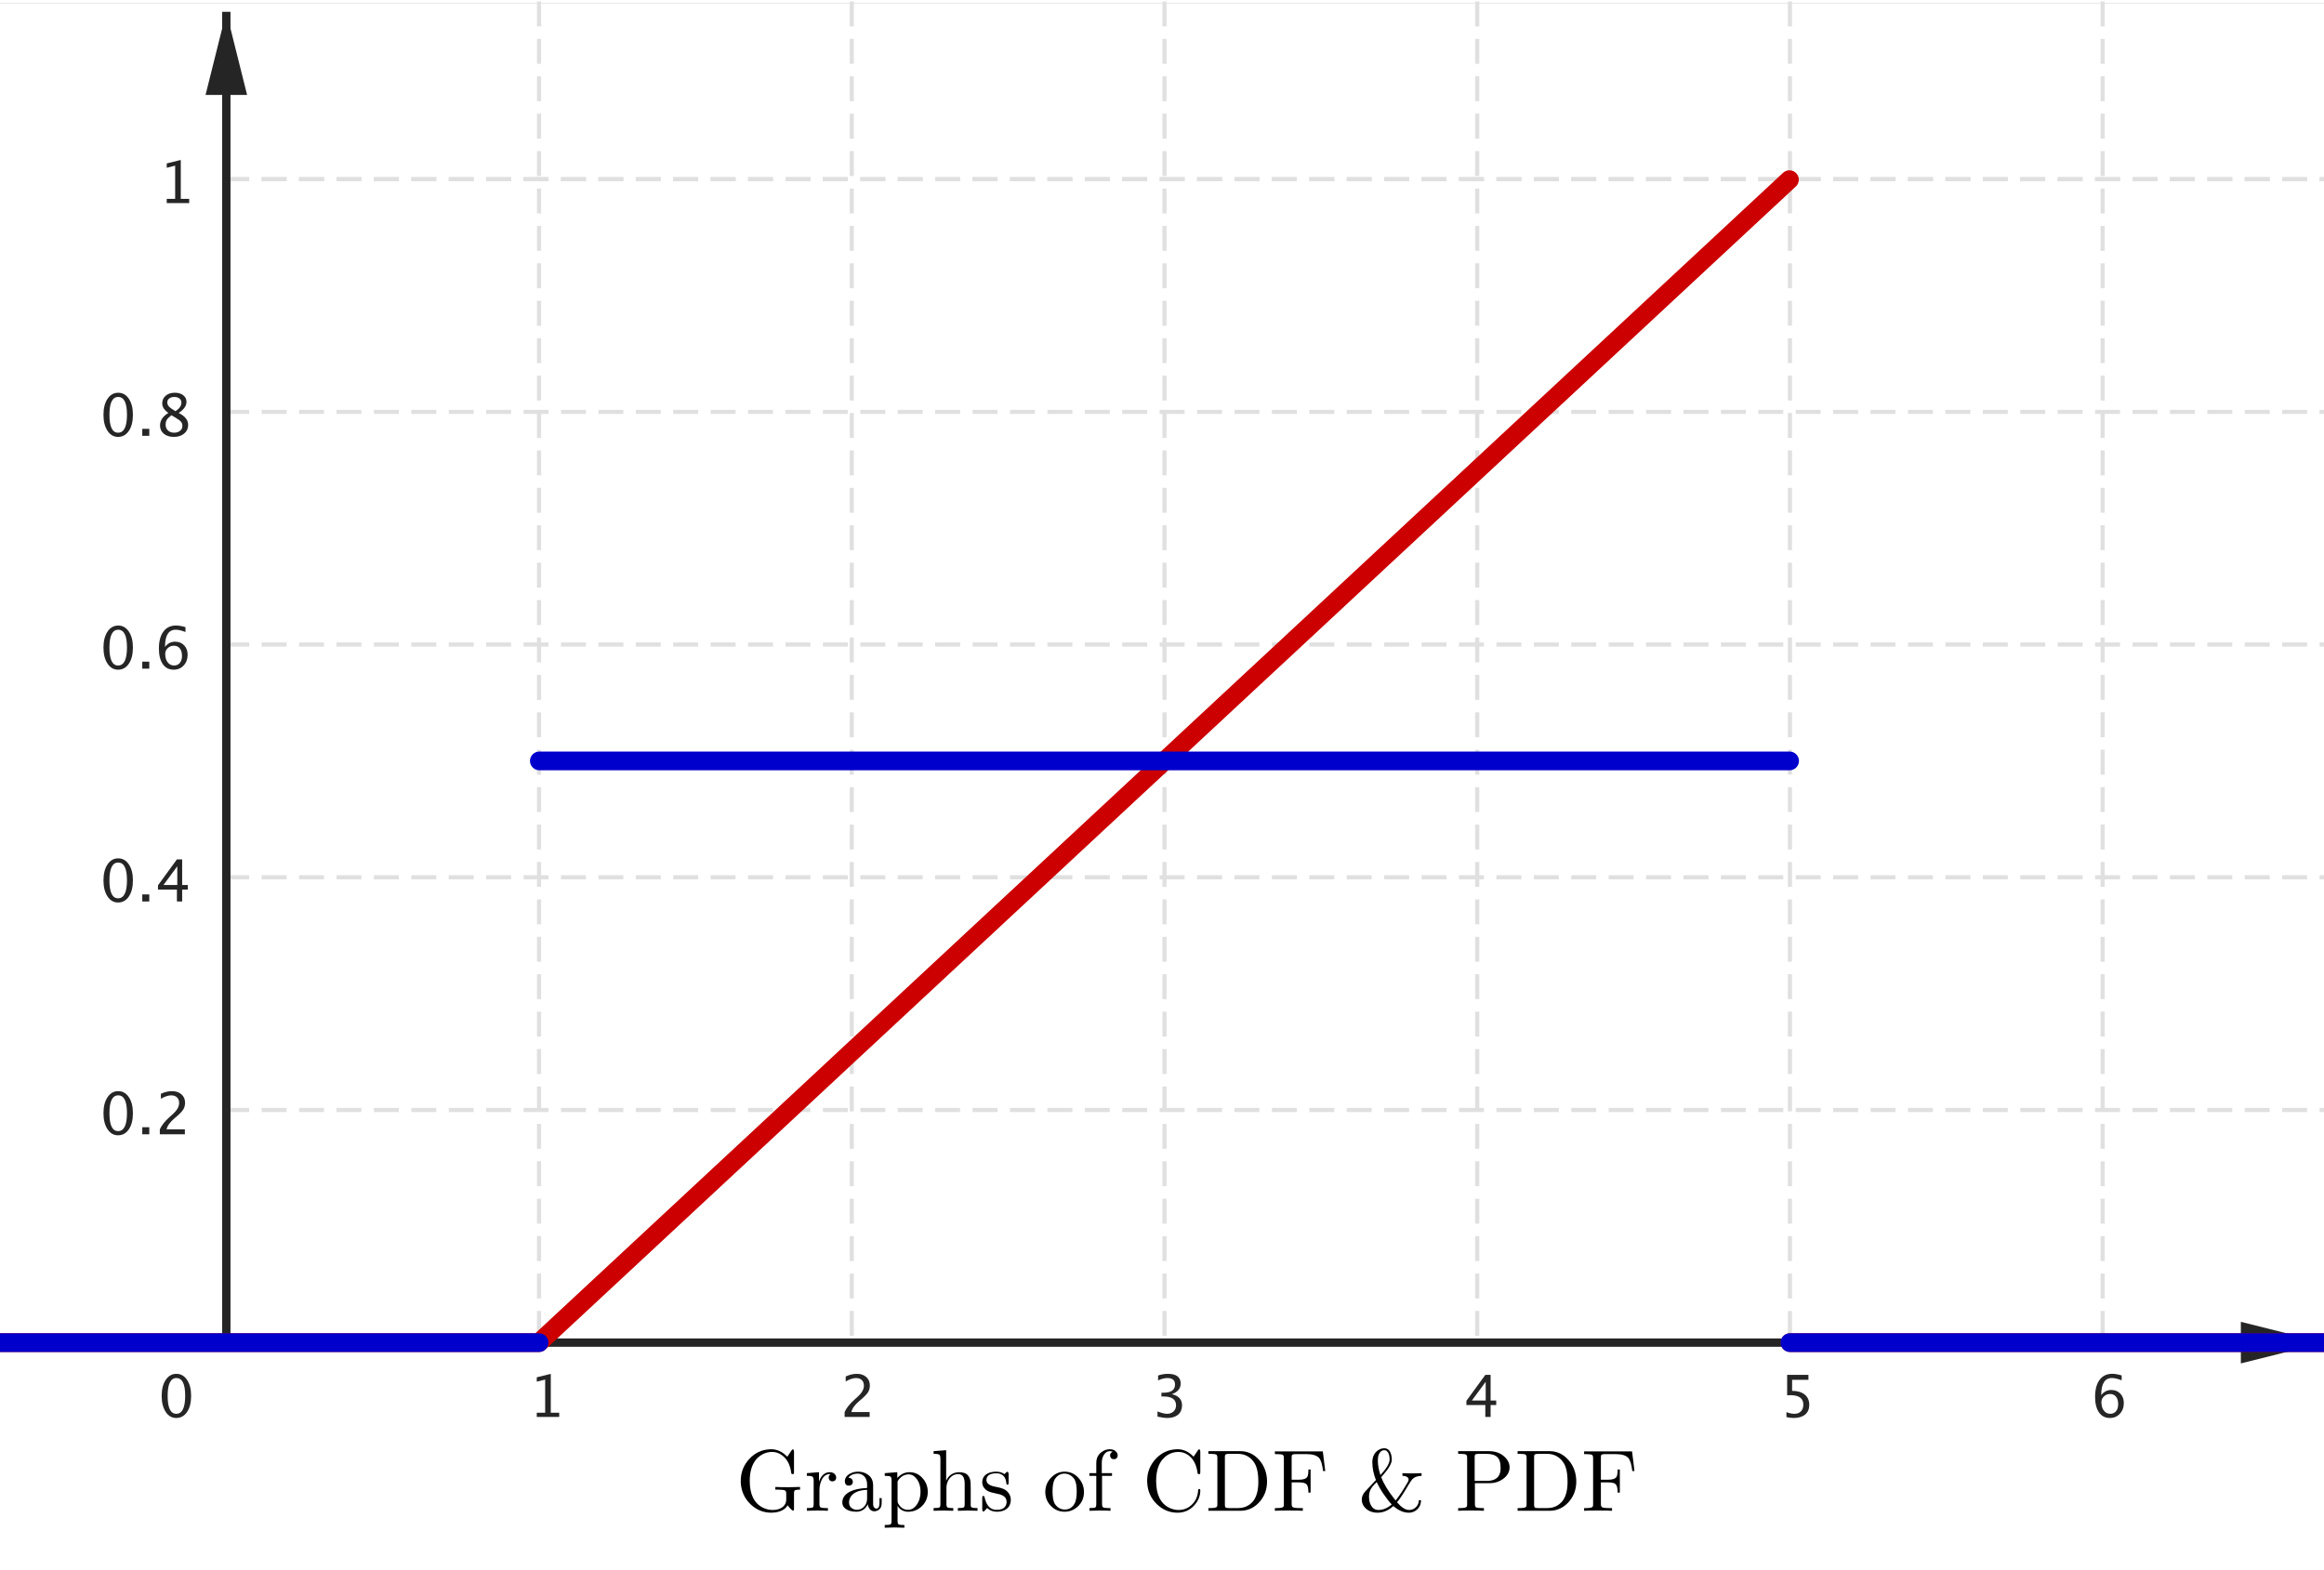 <?xml version="1.0" encoding="ISO-8859-1" standalone="no"?>

<svg 
     version="1.1"
     baseProfile="full"
     xmlns="http://www.w3.org/2000/svg"
     xmlns:xlink="http://www.w3.org/1999/xlink"
     xmlns:ev="http://www.w3.org/2001/xml-events"
     width="7.458cm"
     height="5.039cm"
     viewBox="0 0 559 376"
     >
<rect x="0" y="0" width="559" height="376" fill="#808080" stroke="none"/>
<title>

</title>
<g stroke-dashoffset="0" stroke-linejoin="miter" stroke-dasharray="none" stroke-width="1" stroke-linecap="square" stroke-miterlimit="10.000">
<clipPath id="clipac768661-408e-4494-84e6-5eb26aaf1d55">
  <path d="M 0 0 L 0 379.00 L 561.00 379.00 L 561.00 0 z"/>
</clipPath>
<g clip-path="url(#clip1)">
<g fill="#ffffff" fill-rule="nonzero" fill-opacity="1" stroke="none">
  <path d="M 0 0 L 561.00 0 L 561.00 379.00 L 0 379.00 L 0 0 z"/>
</g> <!-- drawing style -->
</g> <!-- clip1 -->
<clipPath id="clip5bc9ff86-4b4f-4a1c-a908-09bce70f5f1a">
  <path d="M 0 0 L 0 379.00 L 561.00 379.00 L 561.00 0 z"/>
</clipPath>
<g clip-path="url(#clip2)">
<g stroke-opacity="1" stroke-linejoin="round" stroke-dasharray="5,4" fill="none" stroke="#e0e0e0" stroke-linecap="butt">
  <path d="M 129.66 0 L 129.66 322.12"/>
</g> <!-- drawing style -->
</g> <!-- clip2 -->
<clipPath id="clip7318f24e-43ff-4b11-b72d-654605de8f0f">
  <path d="M 0 0 L 0 379.00 L 561.00 379.00 L 561.00 0 z"/>
</clipPath>
<g clip-path="url(#clip3)">
<g stroke-opacity="1" stroke-linejoin="round" stroke-dasharray="5,4" fill="none" stroke="#e0e0e0" stroke-linecap="butt">
  <path d="M 204.88 0 L 204.88 322.12"/>
</g> <!-- drawing style -->
</g> <!-- clip3 -->
<clipPath id="clip3fb85061-4bfa-46be-8280-8b59dbb1d77a">
  <path d="M 0 0 L 0 379.00 L 561.00 379.00 L 561.00 0 z"/>
</clipPath>
<g clip-path="url(#clip4)">
<g stroke-opacity="1" stroke-linejoin="round" stroke-dasharray="5,4" fill="none" stroke="#e0e0e0" stroke-linecap="butt">
  <path d="M 280.10 0 L 280.10 322.12"/>
</g> <!-- drawing style -->
</g> <!-- clip4 -->
<clipPath id="clip1f137abc-1df0-49bd-95c1-a6bfbc89acb2">
  <path d="M 0 0 L 0 379.00 L 561.00 379.00 L 561.00 0 z"/>
</clipPath>
<g clip-path="url(#clip5)">
<g stroke-opacity="1" stroke-linejoin="round" stroke-dasharray="5,4" fill="none" stroke="#e0e0e0" stroke-linecap="butt">
  <path d="M 355.32 0 L 355.32 322.12"/>
</g> <!-- drawing style -->
</g> <!-- clip5 -->
<clipPath id="clipd37f6a12-a08f-40e0-843c-c1307df4b76c">
  <path d="M 0 0 L 0 379.00 L 561.00 379.00 L 561.00 0 z"/>
</clipPath>
<g clip-path="url(#clip6)">
<g stroke-opacity="1" stroke-linejoin="round" stroke-dasharray="5,4" fill="none" stroke="#e0e0e0" stroke-linecap="butt">
  <path d="M 430.54 0 L 430.54 322.12"/>
</g> <!-- drawing style -->
</g> <!-- clip6 -->
<clipPath id="clipb104ab11-6abc-4c48-86ca-85a2f598210f">
  <path d="M 0 0 L 0 379.00 L 561.00 379.00 L 561.00 0 z"/>
</clipPath>
<g clip-path="url(#clip7)">
<g stroke-opacity="1" stroke-linejoin="round" stroke-dasharray="5,4" fill="none" stroke="#e0e0e0" stroke-linecap="butt">
  <path d="M 505.76 0 L 505.76 322.12"/>
</g> <!-- drawing style -->
</g> <!-- clip7 -->
<clipPath id="clip81d5b6fc-33da-479d-b274-d7d7df3809f5">
  <path d="M 0 0 L 0 379.00 L 561.00 379.00 L 561.00 0 z"/>
</clipPath>
<g clip-path="url(#clip8)">
<g stroke-opacity="1" stroke-linejoin="round" stroke-dasharray="5,4" fill="none" stroke="#e0e0e0" stroke-linecap="butt">
  <path d="M 54.438 42.259 L 561.00 42.259"/>
</g> <!-- drawing style -->
</g> <!-- clip8 -->
<clipPath id="clip713f5c63-a17f-452e-bd53-5f12b939bcb4">
  <path d="M 0 0 L 0 379.00 L 561.00 379.00 L 561.00 0 z"/>
</clipPath>
<g clip-path="url(#clip9)">
<g stroke-opacity="1" stroke-linejoin="round" stroke-dasharray="5,4" fill="none" stroke="#e0e0e0" stroke-linecap="butt">
  <path d="M 54.438 42.259 L 561.00 42.259"/>
</g> <!-- drawing style -->
</g> <!-- clip9 -->
<clipPath id="clip34cd6668-6409-484a-8746-eaedaf9a7324">
  <path d="M 0 0 L 0 379.00 L 561.00 379.00 L 561.00 0 z"/>
</clipPath>
<g clip-path="url(#clip10)">
<g stroke-opacity="1" stroke-linejoin="round" stroke-dasharray="5,4" fill="none" stroke="#e0e0e0" stroke-linecap="butt">
  <path d="M 54.438 98.232 L 561.00 98.232"/>
</g> <!-- drawing style -->
</g> <!-- clip10 -->
<clipPath id="clipa35f6eee-597b-448b-b556-f65108952345">
  <path d="M 0 0 L 0 379.00 L 561.00 379.00 L 561.00 0 z"/>
</clipPath>
<g clip-path="url(#clip11)">
<g stroke-opacity="1" stroke-linejoin="round" stroke-dasharray="5,4" fill="none" stroke="#e0e0e0" stroke-linecap="butt">
  <path d="M 54.438 154.20 L 561.00 154.20"/>
</g> <!-- drawing style -->
</g> <!-- clip11 -->
<clipPath id="clip09d8bedd-3df4-478e-83f1-4a614e97fb52">
  <path d="M 0 0 L 0 379.00 L 561.00 379.00 L 561.00 0 z"/>
</clipPath>
<g clip-path="url(#clip12)">
<g stroke-opacity="1" stroke-linejoin="round" stroke-dasharray="5,4" fill="none" stroke="#e0e0e0" stroke-linecap="butt">
  <path d="M 54.438 210.18 L 561.00 210.18"/>
</g> <!-- drawing style -->
</g> <!-- clip12 -->
<clipPath id="clip8c3bb942-5783-4089-a40d-f669dcf0861f">
  <path d="M 0 0 L 0 379.00 L 561.00 379.00 L 561.00 0 z"/>
</clipPath>
<g clip-path="url(#clip13)">
<g stroke-opacity="1" stroke-linejoin="round" stroke-dasharray="5,4" fill="none" stroke="#e0e0e0" stroke-linecap="butt">
  <path d="M 54.438 266.15 L 561.00 266.15"/>
</g> <!-- drawing style -->
</g> <!-- clip13 -->
<clipPath id="clip2f40b1e5-4c35-47ae-bc35-7d4235198134">
  <path d="M 0 0 L 0 379.00 L 561.00 379.00 L 561.00 0 z"/>
</clipPath>
<g clip-path="url(#clip14)">
<g stroke-opacity="1" stroke-width="2" fill="none" stroke="#252525" stroke-linecap="butt">
  <path d="M 54.438 3 L 54.438 322.00"/>
</g> <!-- drawing style -->
</g> <!-- clip14 -->
<clipPath id="clip37435b4f-41b4-46d9-aa76-8d34cf529a16">
  <path d="M 0 0 L 0 379.00 L 561.00 379.00 L 561.00 0 z"/>
</clipPath>
<g clip-path="url(#clip15)">
<g fill="#252525" fill-rule="evenodd" fill-opacity="1" stroke="none">
  <path d="M 54.438 2 L 49.438 22.000 L 59.438 22.000"/>
</g> <!-- drawing style -->
</g> <!-- clip15 -->
<clipPath id="clipfb66e7c8-463c-490e-883e-9b5880ae5dd8">
  <path d="M 0 0 L 0 379.00 L 561.00 379.00 L 561.00 0 z"/>
</clipPath>
<g clip-path="url(#clip16)">
<g stroke-opacity="1" stroke-width="2" fill="none" stroke="#252525" stroke-linecap="butt">
  <path d="M 54.000 322.12 L 558.00 322.12"/>
</g> <!-- drawing style -->
</g> <!-- clip16 -->
<clipPath id="clipdb00a815-664d-4298-8265-327534a20f4a">
  <path d="M 0 0 L 0 379.00 L 561.00 379.00 L 561.00 0 z"/>
</clipPath>
<g clip-path="url(#clip17)">
<g fill="#252525" fill-rule="evenodd" fill-opacity="1" stroke="none">
  <path d="M 559.00 322.12 L 539.00 317.12 L 539.00 327.12"/>
</g> <!-- drawing style -->
</g> <!-- clip17 -->
<clipPath id="clip8051c92e-b152-499c-9a49-1fb8cb4898df">
  <path d="M 0 0 L 0 379.00 L 561.00 379.00 L 561.00 0 z"/>
</clipPath>
<g clip-path="url(#clip18)">
<g fill="#252525" fill-rule="nonzero" fill-opacity="1" stroke="none">
  <path d="M 129.11 340.00 L 129.11 338.99 L 131.13 338.99 L 131.13 331.00 L 129.11 331.51 L 129.11 330.47 L 132.48 329.63 L 132.48 338.99 L 134.51 338.99 L 134.51 340.00 z"/>
</g> <!-- drawing style -->
</g> <!-- clip18 -->
<clipPath id="clip51e4bc26-f541-493d-b40c-dbb943f7eafd">
  <path d="M 0 0 L 0 379.00 L 561.00 379.00 L 561.00 0 z"/>
</clipPath>
<g clip-path="url(#clip19)">
<g fill="#252525" fill-rule="nonzero" fill-opacity="1" stroke="none">
  <path d="M 203.16 340.00 L 203.16 338.82 Q 203.75 337.44 205.54 335.82 L 206.31 335.13 Q 207.80 333.79 207.80 332.46 Q 207.80 331.61 207.29 331.13 Q 206.79 330.64 205.90 330.64 Q 204.84 330.64 203.42 331.46 L 203.42 330.27 Q 204.76 329.63 206.09 329.63 Q 207.51 329.63 208.37 330.40 Q 209.23 331.16 209.23 332.43 Q 209.23 333.33 208.80 334.04 Q 208.36 334.74 207.18 335.75 L 206.66 336.19 Q 205.04 337.57 204.79 338.82 L 209.18 338.82 L 209.18 340.00 z"/>
</g> <!-- drawing style -->
</g> <!-- clip19 -->
<clipPath id="clipd95dc72a-d755-4bf2-9752-8961480ed79a">
  <path d="M 0 0 L 0 379.00 L 561.00 379.00 L 561.00 0 z"/>
</clipPath>
<g clip-path="url(#clip20)">
<g fill="#252525" fill-rule="nonzero" fill-opacity="1" stroke="none">
  <path d="M 278.42 339.92 L 278.42 338.67 Q 279.87 339.24 280.71 339.24 Q 281.67 339.24 282.27 338.68 Q 282.88 338.11 282.88 337.22 Q 282.88 335.08 279.89 335.08 L 279.36 335.08 L 279.36 334.18 L 279.83 334.17 Q 282.63 334.17 282.63 332.19 Q 282.63 330.64 280.79 330.64 Q 279.78 330.64 278.56 331.21 L 278.56 330.03 Q 279.75 329.63 280.88 329.63 Q 283.99 329.63 283.99 331.97 Q 283.99 333.76 281.87 334.52 Q 284.32 335.08 284.32 337.20 Q 284.32 338.63 283.38 339.44 Q 282.43 340.25 280.79 340.25 Q 279.85 340.25 278.42 339.92 z"/>
</g> <!-- drawing style -->
</g> <!-- clip20 -->
<clipPath id="clipe47647d1-e000-41b5-9d5a-860dadfef87d">
  <path d="M 0 0 L 0 379.00 L 561.00 379.00 L 561.00 0 z"/>
</clipPath>
<g clip-path="url(#clip21)">
<g fill="#252525" fill-rule="nonzero" fill-opacity="1" stroke="none">
  <path d="M 357.27 340.00 L 357.27 337.14 L 352.72 337.14 L 352.72 336.12 L 357.27 329.88 L 358.54 329.88 L 358.54 336.04 L 359.89 336.04 L 359.89 337.14 L 358.54 337.14 L 358.54 340.00 z M 354.04 336.04 L 357.36 336.04 L 357.36 331.54 z"/>
</g> <!-- drawing style -->
</g> <!-- clip21 -->
<clipPath id="clipf68677ba-d645-41af-b64c-6beec1224e09">
  <path d="M 0 0 L 0 379.00 L 561.00 379.00 L 561.00 0 z"/>
</clipPath>
<g clip-path="url(#clip22)">
<g fill="#252525" fill-rule="nonzero" fill-opacity="1" stroke="none">
  <path d="M 429.70 340.04 L 429.70 338.84 Q 430.71 339.24 431.62 339.24 Q 432.61 339.24 433.19 338.65 Q 433.76 338.07 433.76 337.03 Q 433.76 334.76 430.62 334.76 Q 430.26 334.76 429.87 334.80 L 429.87 329.88 L 434.99 329.88 L 434.99 331.06 L 431.06 331.06 L 431.06 333.72 Q 433.00 333.72 434.10 334.62 Q 435.19 335.52 435.19 337.10 Q 435.19 338.58 434.20 339.42 Q 433.20 340.25 431.44 340.25 Q 430.67 340.25 429.70 340.04 z"/>
</g> <!-- drawing style -->
</g> <!-- clip22 -->
<clipPath id="clip7c7b5780-f23b-4727-a348-8c153acccfc6">
  <path d="M 0 0 L 0 379.00 L 561.00 379.00 L 561.00 0 z"/>
</clipPath>
<g clip-path="url(#clip23)">
<g fill="#252525" fill-rule="nonzero" fill-opacity="1" stroke="none">
  <path d="M 505.41 334.76 Q 506.37 333.51 507.83 333.51 Q 509.16 333.51 510.00 334.38 Q 510.85 335.26 510.85 336.64 Q 510.85 338.22 509.90 339.23 Q 508.95 340.25 507.50 340.25 Q 505.82 340.25 504.88 338.91 Q 503.94 337.56 503.94 335.17 Q 503.94 332.54 505.02 331.08 Q 506.10 329.62 508.07 329.62 Q 508.97 329.62 510.33 330.01 L 510.33 331.18 Q 508.90 330.63 507.99 330.63 Q 505.41 330.63 505.41 334.76 z M 509.49 336.94 Q 509.49 335.79 508.98 335.13 Q 508.46 334.48 507.55 334.48 Q 506.69 334.48 506.08 335.05 Q 505.46 335.62 505.46 336.43 Q 505.46 337.70 506.05 338.47 Q 506.63 339.24 507.59 339.24 Q 508.46 339.24 508.98 338.62 Q 509.49 337.99 509.49 336.94 z"/>
</g> <!-- drawing style -->
</g> <!-- clip23 -->
<clipPath id="clip7f7f5a55-847c-4bb8-9ed9-d63be6b0c41b">
  <path d="M 0 0 L 0 379.00 L 561.00 379.00 L 561.00 0 z"/>
</clipPath>
<g clip-path="url(#clip24)">
<g fill="#252525" fill-rule="nonzero" fill-opacity="1" stroke="none">
  <path d="M 28.389 272.25 Q 26.823 272.25 25.856 270.78 Q 24.889 269.31 24.889 266.93 Q 24.889 264.54 25.863 263.09 Q 26.837 261.63 28.430 261.63 Q 30.022 261.63 30.997 263.09 Q 31.971 264.54 31.971 266.91 Q 31.971 269.35 30.997 270.80 Q 30.022 272.25 28.389 272.25 z M 28.402 271.24 Q 30.542 271.24 30.542 266.89 Q 30.542 262.64 28.430 262.64 Q 26.324 262.64 26.324 266.93 Q 26.324 271.24 28.402 271.24 z M 34.220 272.00 L 34.220 270.31 L 35.908 270.31 L 35.908 272.00 z M 38.444 272.00 L 38.444 270.82 Q 39.032 269.44 40.823 267.82 L 41.596 267.13 Q 43.086 265.79 43.086 264.46 Q 43.086 263.61 42.577 263.13 Q 42.067 262.64 41.179 262.64 Q 40.126 262.64 38.697 263.46 L 38.697 262.27 Q 40.044 261.63 41.370 261.63 Q 42.792 261.63 43.653 262.40 Q 44.515 263.16 44.515 264.43 Q 44.515 265.33 44.081 266.04 Q 43.646 266.74 42.464 267.75 L 41.944 268.19 Q 40.324 269.57 40.071 270.82 L 44.467 270.82 L 44.467 272.00 z"/>
</g> <!-- drawing style -->
</g> <!-- clip24 -->
<clipPath id="clipfeb99b88-25ac-44a8-8cf6-85b934326064">
  <path d="M 0 0 L 0 379.00 L 561.00 379.00 L 561.00 0 z"/>
</clipPath>
<g clip-path="url(#clip25)">
<g fill="#252525" fill-rule="nonzero" fill-opacity="1" stroke="none">
  <path d="M 28.389 216.25 Q 26.823 216.25 25.856 214.78 Q 24.889 213.31 24.889 210.93 Q 24.889 208.54 25.863 207.09 Q 26.837 205.63 28.430 205.63 Q 30.022 205.63 30.997 207.09 Q 31.971 208.54 31.971 210.91 Q 31.971 213.35 30.997 214.80 Q 30.022 216.25 28.389 216.25 z M 28.402 215.24 Q 30.542 215.24 30.542 210.89 Q 30.542 206.64 28.430 206.64 Q 26.324 206.64 26.324 210.93 Q 26.324 215.24 28.402 215.24 z M 34.220 216.00 L 34.220 214.31 L 35.908 214.31 L 35.908 216.00 z M 42.553 216.00 L 42.553 213.14 L 38.000 213.14 L 38.000 212.12 L 42.553 205.88 L 43.817 205.88 L 43.817 212.04 L 45.171 212.04 L 45.171 213.14 L 43.817 213.14 L 43.817 216.00 z M 39.319 212.04 L 42.642 212.04 L 42.642 207.54 z"/>
</g> <!-- drawing style -->
</g> <!-- clip25 -->
<clipPath id="clip4da5ef1e-16a3-44b4-8795-0fc8bdbfd3a5">
  <path d="M 0 0 L 0 379.00 L 561.00 379.00 L 561.00 0 z"/>
</clipPath>
<g clip-path="url(#clip26)">
<g fill="#252525" fill-rule="nonzero" fill-opacity="1" stroke="none">
  <path d="M 28.389 160.25 Q 26.823 160.25 25.856 158.78 Q 24.889 157.31 24.889 154.93 Q 24.889 152.54 25.863 151.09 Q 26.837 149.63 28.430 149.63 Q 30.022 149.63 30.997 151.09 Q 31.971 152.54 31.971 154.91 Q 31.971 157.35 30.997 158.80 Q 30.022 160.25 28.389 160.25 z M 28.402 159.24 Q 30.542 159.24 30.542 154.89 Q 30.542 150.64 28.430 150.64 Q 26.324 150.64 26.324 154.93 Q 26.324 159.24 28.402 159.24 z M 34.220 160.00 L 34.220 158.31 L 35.908 158.31 L 35.908 160.00 z M 39.688 154.76 Q 40.652 153.51 42.115 153.51 Q 43.441 153.51 44.286 154.38 Q 45.130 155.26 45.130 156.64 Q 45.130 158.22 44.183 159.23 Q 43.236 160.25 41.780 160.25 Q 40.105 160.25 39.162 158.91 Q 38.219 157.56 38.219 155.17 Q 38.219 152.54 39.302 151.08 Q 40.386 149.62 42.354 149.62 Q 43.257 149.62 44.610 150.01 L 44.610 151.18 Q 43.182 150.63 42.272 150.63 Q 39.688 150.63 39.688 154.76 z M 43.776 156.94 Q 43.776 155.79 43.260 155.13 Q 42.744 154.48 41.828 154.48 Q 40.974 154.48 40.358 155.05 Q 39.743 155.62 39.743 156.43 Q 39.743 157.70 40.328 158.47 Q 40.912 159.24 41.876 159.24 Q 42.744 159.24 43.260 158.62 Q 43.776 157.99 43.776 156.94 z"/>
</g> <!-- drawing style -->
</g> <!-- clip26 -->
<clipPath id="clip0bd73f21-3e10-4911-9680-e3447242dd9c">
  <path d="M 0 0 L 0 379.00 L 561.00 379.00 L 561.00 0 z"/>
</clipPath>
<g clip-path="url(#clip27)">
<g fill="#252525" fill-rule="nonzero" fill-opacity="1" stroke="none">
  <path d="M 28.389 104.25 Q 26.823 104.25 25.856 102.78 Q 24.889 101.31 24.889 98.935 Q 24.889 96.542 25.863 95.086 Q 26.837 93.630 28.430 93.630 Q 30.022 93.630 30.997 95.086 Q 31.971 96.542 31.971 98.914 Q 31.971 101.35 30.997 102.80 Q 30.022 104.25 28.389 104.25 z M 28.402 103.24 Q 30.542 103.24 30.542 98.894 Q 30.542 94.642 28.430 94.642 Q 26.324 94.642 26.324 98.935 Q 26.324 103.24 28.402 103.24 z M 34.220 104.00 L 34.220 102.31 L 35.908 102.31 L 35.908 104.00 z M 40.502 98.490 Q 39.019 97.458 39.019 96.207 Q 39.019 95.059 39.859 94.341 Q 40.700 93.623 42.054 93.623 Q 43.305 93.623 44.081 94.231 Q 44.856 94.840 44.856 95.811 Q 44.856 97.280 42.970 98.490 Q 45.260 99.611 45.260 101.38 Q 45.260 102.65 44.299 103.45 Q 43.339 104.25 41.821 104.25 Q 40.331 104.25 39.412 103.50 Q 38.492 102.74 38.492 101.51 Q 38.492 99.693 40.502 98.490 z M 42.218 98.066 Q 43.633 97.137 43.633 95.995 Q 43.633 95.387 43.161 95.014 Q 42.689 94.642 41.917 94.642 Q 41.172 94.642 40.707 95.007 Q 40.242 95.373 40.242 95.954 Q 40.242 96.521 40.663 96.969 Q 41.083 97.417 42.218 98.066 z M 41.233 99.037 Q 40.420 99.666 40.129 100.13 Q 39.839 100.60 39.839 101.30 Q 39.839 102.17 40.399 102.70 Q 40.960 103.24 41.876 103.24 Q 42.758 103.24 43.315 102.78 Q 43.872 102.33 43.872 101.59 Q 43.872 101.01 43.527 100.60 Q 43.182 100.19 42.190 99.604 z"/>
</g> <!-- drawing style -->
</g> <!-- clip27 -->
<clipPath id="clipf4b4905e-13ed-4696-8a01-1a434e4e3c50">
  <path d="M 0 0 L 0 379.00 L 561.00 379.00 L 561.00 0 z"/>
</clipPath>
<g clip-path="url(#clip28)">
<g fill="#252525" fill-rule="nonzero" fill-opacity="1" stroke="none">
  <path d="M 40.105 48.000 L 40.105 46.988 L 42.129 46.988 L 42.129 39.004 L 40.105 39.510 L 40.105 38.471 L 43.482 37.630 L 43.482 46.988 L 45.506 46.988 L 45.506 48.000 z"/>
</g> <!-- drawing style -->
</g> <!-- clip28 -->
<clipPath id="clip7f08a26d-1207-472f-9e72-64ebe50566ee">
  <path d="M 0 0 L 0 379.00 L 561.00 379.00 L 561.00 0 z"/>
</clipPath>
<g clip-path="url(#clip29)">
<g fill="#252525" fill-rule="nonzero" fill-opacity="1" stroke="none">
  <path d="M 42.389 340.25 Q 40.823 340.25 39.856 338.78 Q 38.889 337.31 38.889 334.93 Q 38.889 332.54 39.863 331.09 Q 40.837 329.63 42.430 329.63 Q 44.022 329.63 44.997 331.09 Q 45.971 332.54 45.971 334.91 Q 45.971 337.35 44.997 338.80 Q 44.022 340.25 42.389 340.25 z M 42.402 339.24 Q 44.542 339.24 44.542 334.89 Q 44.542 330.64 42.430 330.64 Q 40.324 330.64 40.324 334.93 Q 40.324 339.24 42.402 339.24 z"/>
</g> <!-- drawing style -->
</g> <!-- clip29 -->
<g id="misc">
</g><!-- misc -->
<g id="layer0">
<clipPath id="clip774aedae-d24f-4a84-a860-277da6e356e7">
  <path d="M 0 0 L 0 379.00 L 561.00 379.00 L 561.00 0 z"/>
</clipPath>
<g clip-path="url(#clip30)">
<g stroke-opacity="1" stroke-linejoin="round" stroke-width="4.5" fill="none" stroke="#cc0000" stroke-linecap="round">
  <path d="M 0 322.12 L 1.013 322.12 L 2.026 322.12 L 3.039 322.12 L 4.052 322.12 L 5.065 322.12 L 6.078 322.12 L 7.091 322.12 L 8.104 322.12 L 9.117 322.12 L 10.130 322.12 L 11.142 322.12 L 12.155 322.12 L 13.168 322.12 L 14.181 322.12 L 15.194 322.12 L 16.207 322.12 L 17.220 322.12 L 18.233 322.12 L 19.246 322.12 L 20.259 322.12 L 21.272 322.12 L 22.285 322.12 L 23.298 322.12 L 24.311 322.12 L 25.324 322.12 L 26.337 322.12 L 27.350 322.12 L 28.363 322.12 L 29.376 322.12 L 30.389 322.12 L 31.402 322.12 L 32.414 322.12 L 33.427 322.12 L 34.440 322.12 L 35.453 322.12 L 36.466 322.12 L 37.479 322.12 L 38.492 322.12 L 39.505 322.12 L 40.518 322.12 L 41.531 322.12 L 42.544 322.12 L 43.557 322.12 L 44.570 322.12 L 45.583 322.12 L 46.596 322.12 L 47.609 322.12 L 48.622 322.12 L 49.635 322.12 L 50.648 322.12 L 51.661 322.12 L 52.673 322.12 L 53.686 322.12 L 54.699 322.12 L 55.712 322.12 L 56.725 322.12 L 57.738 322.12 L 58.751 322.12 L 59.764 322.12 L 60.777 322.12 L 61.790 322.12 L 62.803 322.12 L 63.816 322.12 L 64.829 322.12 L 65.842 322.12 L 66.855 322.12 L 67.868 322.12 L 68.881 322.12 L 69.894 322.12 L 70.907 322.12 L 71.920 322.12 L 72.933 322.12 L 73.945 322.12 L 74.958 322.12 L 75.971 322.12 L 76.984 322.12 L 77.997 322.12 L 79.010 322.12 L 80.023 322.12 L 81.036 322.12 L 82.049 322.12 L 83.062 322.12 L 84.075 322.12 L 85.088 322.12 L 86.101 322.12 L 87.114 322.12 L 88.127 322.12 L 89.140 322.12 L 90.153 322.12 L 91.166 322.12 L 92.179 322.12 L 93.192 322.12 L 94.205 322.12 L 95.217 322.12 L 96.230 322.12 L 97.243 322.12 L 98.256 322.12 L 99.269 322.12 L 100.28 322.12 L 101.30 322.12 L 102.31 322.12 L 103.32 322.12 L 104.33 322.12 L 105.35 322.12 L 106.36 322.12 L 107.37 322.12 L 108.39 322.12 L 109.40 322.12 L 110.41 322.12 L 111.42 322.12 L 112.44 322.12 L 113.45 322.12 L 114.46 322.12 L 115.48 322.12 L 116.49 322.12 L 117.50 322.12 L 118.52 322.12 L 119.53 322.12 L 120.54 322.12 L 121.55 322.12 L 122.57 322.12 L 123.58 322.12 L 124.59 322.12 L 125.61 322.12 L 126.62 322.12 L 127.63 322.12 L 128.64 322.12 L 129.66 322.12 M 129.66 322.12 L 133.03 318.99 L 136.40 315.85 L 139.77 312.72 L 143.14 309.58 L 146.51 306.45 L 149.88 303.32 L 153.25 300.18 L 156.62 297.05 L 159.99 293.91 L 163.36 290.78 L 166.73 287.64 L 170.10 284.51 L 173.47 281.37 L 176.84 278.24 L 180.21 275.11 L 183.58 271.97 L 186.95 268.84 L 190.32 265.70 L 193.69 262.57 L 197.06 259.43 L 200.42 256.30 L 203.79 253.16 L 207.16 250.03 L 210.53 246.90 L 213.90 243.76 L 217.27 240.63 L 220.64 237.49 L 224.01 234.36 L 227.38 231.22 L 230.75 228.09 L 234.12 224.95 L 237.49 221.82 L 240.86 218.68 L 244.23 215.55 L 247.60 212.42 L 250.97 209.28 L 254.34 206.15 L 257.71 203.01 L 261.08 199.88 L 264.45 196.74 L 267.82 193.61 L 271.19 190.47 L 274.56 187.34 L 277.93 184.21 L 281.30 181.07 L 284.67 177.94 L 288.04 174.80 L 291.41 171.67 L 294.78 168.53 L 298.15 165.40 L 301.52 162.26 L 304.89 159.13 L 308.26 156.00 L 311.63 152.86 L 315.00 149.73 L 318.37 146.59 L 321.74 143.46 L 325.11 140.32 L 328.48 137.19 L 331.85 134.05 L 335.22 130.92 L 338.59 127.79 L 341.96 124.65 L 345.33 121.52 L 348.70 118.38 L 352.07 115.25 L 355.44 112.11 L 358.81 108.98 L 362.18 105.84 L 365.55 102.71 L 368.92 99.575 L 372.29 96.441 L 375.66 93.307 L 379.03 90.172 L 382.40 87.038 L 385.77 83.903 L 389.14 80.769 L 392.51 77.634 L 395.88 74.500 L 399.25 71.365 L 402.62 68.231 L 405.99 65.096 L 409.36 61.962 L 412.73 58.827 L 416.10 55.693 L 419.47 52.559 L 422.84 49.424 L 426.21 46.290 L 429.58 43.155 L 430.42 42.372 M 430.58 322.12 L 430.63 322.12 L 431.26 322.12 L 432.95 322.12 L 436.32 322.12 L 439.68 322.12 L 443.05 322.12 L 446.42 322.12 L 449.79 322.12 L 453.16 322.12 L 456.53 322.12 L 459.90 322.12 L 463.27 322.12 L 466.64 322.12 L 470.01 322.12 L 473.38 322.12 L 476.75 322.12 L 480.12 322.12 L 483.49 322.12 L 486.86 322.12 L 490.23 322.12 L 493.60 322.12 L 496.97 322.12 L 500.34 322.12 L 503.71 322.12 L 507.08 322.12 L 510.45 322.12 L 513.82 322.12 L 517.19 322.12 L 520.56 322.12 L 523.93 322.12 L 527.30 322.12 L 530.67 322.12 L 534.04 322.12 L 537.41 322.12 L 540.78 322.12 L 544.15 322.12 L 547.52 322.12 L 550.89 322.12 L 554.26 322.12 L 557.63 322.12 L 561.00 322.12"/>
<title>Function f</title>
<desc>f(x) = If(x ≤ 1, 0, If(1 &lt; x &lt; 5, (x - 1) / (5 - 1), 0))</desc>

</g> <!-- drawing style -->
</g> <!-- clip30 -->
<clipPath id="clip4fe5944a-153d-4b2b-b2a8-f28e4297424b">
  <path d="M 0 0 L 0 379.00 L 561.00 379.00 L 561.00 0 z"/>
</clipPath>
<g clip-path="url(#clip31)">
<g stroke-opacity="1" stroke-linejoin="round" stroke-width="4.5" fill="none" stroke="#0000cc" stroke-linecap="round">
  <path d="M 0 322.12 L 1.013 322.12 L 2.026 322.12 L 3.039 322.12 L 4.052 322.12 L 5.065 322.12 L 6.078 322.12 L 7.091 322.12 L 8.104 322.12 L 9.117 322.12 L 10.130 322.12 L 11.142 322.12 L 12.155 322.12 L 13.168 322.12 L 14.181 322.12 L 15.194 322.12 L 16.207 322.12 L 17.220 322.12 L 18.233 322.12 L 19.246 322.12 L 20.259 322.12 L 21.272 322.12 L 22.285 322.12 L 23.298 322.12 L 24.311 322.12 L 25.324 322.12 L 26.337 322.12 L 27.350 322.12 L 28.363 322.12 L 29.376 322.12 L 30.389 322.12 L 31.402 322.12 L 32.414 322.12 L 33.427 322.12 L 34.440 322.12 L 35.453 322.12 L 36.466 322.12 L 37.479 322.12 L 38.492 322.12 L 39.505 322.12 L 40.518 322.12 L 41.531 322.12 L 42.544 322.12 L 43.557 322.12 L 44.570 322.12 L 45.583 322.12 L 46.596 322.12 L 47.609 322.12 L 48.622 322.12 L 49.635 322.12 L 50.648 322.12 L 51.661 322.12 L 52.673 322.12 L 53.686 322.12 L 54.699 322.12 L 55.712 322.12 L 56.725 322.12 L 57.738 322.12 L 58.751 322.12 L 59.764 322.12 L 60.777 322.12 L 61.790 322.12 L 62.803 322.12 L 63.816 322.12 L 64.829 322.12 L 65.842 322.12 L 66.855 322.12 L 67.868 322.12 L 68.881 322.12 L 69.894 322.12 L 70.907 322.12 L 71.920 322.12 L 72.933 322.12 L 73.945 322.12 L 74.958 322.12 L 75.971 322.12 L 76.984 322.12 L 77.997 322.12 L 79.010 322.12 L 80.023 322.12 L 81.036 322.12 L 82.049 322.12 L 83.062 322.12 L 84.075 322.12 L 85.088 322.12 L 86.101 322.12 L 87.114 322.12 L 88.127 322.12 L 89.140 322.12 L 90.153 322.12 L 91.166 322.12 L 92.179 322.12 L 93.192 322.12 L 94.205 322.12 L 95.217 322.12 L 96.230 322.12 L 97.243 322.12 L 98.256 322.12 L 99.269 322.12 L 100.28 322.12 L 101.30 322.12 L 102.31 322.12 L 103.32 322.12 L 104.33 322.12 L 105.35 322.12 L 106.36 322.12 L 107.37 322.12 L 108.39 322.12 L 109.40 322.12 L 110.41 322.12 L 111.42 322.12 L 112.44 322.12 L 113.45 322.12 L 114.46 322.12 L 115.48 322.12 L 116.49 322.12 L 117.50 322.12 L 118.52 322.12 L 119.53 322.12 L 120.54 322.12 L 121.55 322.12 L 122.57 322.12 L 123.58 322.12 L 124.59 322.12 L 125.61 322.12 L 126.62 322.12 L 127.63 322.12 L 128.64 322.12 L 129.66 322.12 M 129.73 182.19 L 129.80 182.19 L 130.83 182.19 L 132.01 182.19 L 134.36 182.19 L 136.71 182.19 L 139.06 182.19 L 141.41 182.19 L 143.76 182.19 L 146.11 182.19 L 148.46 182.19 L 150.81 182.19 L 153.16 182.19 L 155.51 182.19 L 157.87 182.19 L 160.22 182.19 L 162.57 182.19 L 164.92 182.19 L 167.27 182.19 L 169.62 182.19 L 171.97 182.19 L 174.32 182.19 L 176.67 182.19 L 179.02 182.19 L 181.37 182.19 L 183.72 182.19 L 186.07 182.19 L 188.42 182.19 L 190.77 182.19 L 193.12 182.19 L 195.48 182.19 L 197.83 182.19 L 200.18 182.19 L 202.53 182.19 L 204.88 182.19 L 207.23 182.19 L 209.58 182.19 L 211.93 182.19 L 214.28 182.19 L 216.63 182.19 L 218.98 182.19 L 221.33 182.19 L 223.68 182.19 L 226.03 182.19 L 228.38 182.19 L 230.73 182.19 L 233.09 182.19 L 235.44 182.19 L 237.79 182.19 L 240.14 182.19 L 242.49 182.19 L 244.84 182.19 L 247.19 182.19 L 249.54 182.19 L 251.89 182.19 L 254.24 182.19 L 256.59 182.19 L 258.94 182.19 L 261.29 182.19 L 263.64 182.19 L 265.99 182.19 L 268.34 182.19 L 270.70 182.19 L 273.05 182.19 L 275.40 182.19 L 277.75 182.19 L 280.10 182.19 L 282.45 182.19 L 284.80 182.19 L 287.15 182.19 L 289.50 182.19 L 291.85 182.19 L 294.20 182.19 L 296.55 182.19 L 298.90 182.19 L 301.25 182.19 L 303.60 182.19 L 305.96 182.19 L 308.31 182.19 L 310.66 182.19 L 313.01 182.19 L 315.36 182.19 L 317.71 182.19 L 320.06 182.19 L 322.41 182.19 L 324.76 182.19 L 327.11 182.19 L 329.46 182.19 L 331.81 182.19 L 334.16 182.19 L 336.51 182.19 L 338.86 182.19 L 341.21 182.19 L 343.57 182.19 L 345.92 182.19 L 348.27 182.19 L 350.62 182.19 L 352.97 182.19 L 355.32 182.19 L 357.67 182.19 L 360.02 182.19 L 362.37 182.19 L 364.72 182.19 L 367.07 182.19 L 369.42 182.19 L 371.77 182.19 L 374.12 182.19 L 376.47 182.19 L 378.82 182.19 L 381.18 182.19 L 383.53 182.19 L 385.88 182.19 L 388.23 182.19 L 390.58 182.19 L 392.93 182.19 L 395.28 182.19 L 397.63 182.19 L 399.98 182.19 L 402.33 182.19 L 404.68 182.19 L 407.03 182.19 L 409.38 182.19 L 411.73 182.19 L 414.08 182.19 L 416.43 182.19 L 418.79 182.19 L 421.14 182.19 L 423.49 182.19 L 425.84 182.19 L 428.19 182.19 L 429.36 182.19 L 429.95 182.19 L 430.46 182.19 M 430.54 322.12 L 431.56 322.12 L 432.58 322.12 L 433.60 322.12 L 434.62 322.12 L 435.63 322.12 L 436.65 322.12 L 437.67 322.12 L 438.69 322.12 L 439.71 322.12 L 440.73 322.12 L 441.75 322.12 L 442.77 322.12 L 443.79 322.12 L 444.81 322.12 L 445.83 322.12 L 446.85 322.12 L 447.87 322.12 L 448.88 322.12 L 449.90 322.12 L 450.92 322.12 L 451.94 322.12 L 452.96 322.12 L 453.98 322.12 L 455.00 322.12 L 456.02 322.12 L 457.04 322.12 L 458.06 322.12 L 459.08 322.12 L 460.10 322.12 L 461.12 322.12 L 462.13 322.12 L 463.15 322.12 L 464.17 322.12 L 465.19 322.12 L 466.21 322.12 L 467.23 322.12 L 468.25 322.12 L 469.27 322.12 L 470.29 322.12 L 471.31 322.12 L 472.33 322.12 L 473.35 322.12 L 474.37 322.12 L 475.38 322.12 L 476.40 322.12 L 477.42 322.12 L 478.44 322.12 L 479.46 322.12 L 480.48 322.12 L 481.50 322.12 L 482.52 322.12 L 483.54 322.12 L 484.56 322.12 L 485.58 322.12 L 486.60 322.12 L 487.62 322.12 L 488.63 322.12 L 489.65 322.12 L 490.67 322.12 L 491.69 322.12 L 492.71 322.12 L 493.73 322.12 L 494.75 322.12 L 495.77 322.12 L 496.79 322.12 L 497.81 322.12 L 498.83 322.12 L 499.85 322.12 L 500.87 322.12 L 501.88 322.12 L 502.90 322.12 L 503.92 322.12 L 504.94 322.12 L 505.96 322.12 L 506.98 322.12 L 508.00 322.12 L 509.02 322.12 L 510.04 322.12 L 511.06 322.12 L 512.08 322.12 L 513.10 322.12 L 514.12 322.12 L 515.13 322.12 L 516.15 322.12 L 517.17 322.12 L 518.19 322.12 L 519.21 322.12 L 520.23 322.12 L 521.25 322.12 L 522.27 322.12 L 523.29 322.12 L 524.31 322.12 L 525.33 322.12 L 526.35 322.12 L 527.37 322.12 L 528.38 322.12 L 529.40 322.12 L 530.42 322.12 L 531.44 322.12 L 532.46 322.12 L 533.48 322.12 L 534.50 322.12 L 535.52 322.12 L 536.54 322.12 L 537.56 322.12 L 538.58 322.12 L 539.60 322.12 L 540.62 322.12 L 541.63 322.12 L 542.65 322.12 L 543.67 322.12 L 544.69 322.12 L 545.71 322.12 L 546.73 322.12 L 547.75 322.12 L 548.77 322.12 L 549.79 322.12 L 550.81 322.12 L 551.83 322.12 L 552.85 322.12 L 553.87 322.12 L 554.88 322.12 L 555.90 322.12 L 556.92 322.12 L 557.94 322.12 L 558.96 322.12 L 559.98 322.12 L 561.00 322.12"/>
<title>Function F1</title>
<desc>F1(x) = If(1 &lt; x &lt; 5, 3 / 6, 0)</desc>

</g> <!-- drawing style -->
</g> <!-- clip31 -->
<g transform="matrix(.21, 0, 0, .21, 177.00, 362.57)">
<clipPath id="clip72eabec3-cbc0-4999-8508-a611c968bab1">
  <path d="M -842.86 -1726.5 L -842.86 78.219 L 1828.6 78.219 L 1828.6 -1726.5 z"/>
</clipPath>
<g clip-path="url(#clip32)">
<g fill="#000000" fill-rule="nonzero" fill-opacity="1" stroke="none">
  <path d="M 59.297 -6.297 L 59.297 -6.297 Q 55.406 .406 45.000 1.906 Q 42.797 2.203 40.594 2.203 Q 26.797 2.203 16.703 -7.594 Q 6.406 -17.594 5.594 -32.297 L 5.594 -34.203 Q 5.594 -49.094 15.703 -59.703 Q 25.203 -69.703 38.500 -70.406 Q 39.406 -70.500 40.406 -70.500 Q 50.094 -70.500 58.000 -62.797 L 58.094 -62.703 L 58.203 -62.594 L 58.906 -61.906 L 63.906 -69.297 Q 64.703 -70.500 65.500 -70.500 Q 66.500 -69.594 66.594 -68.094 L 66.594 -44.406 Q 66.594 -42.297 66.000 -42.094 L 66.000 -42.094 Q 65.703 -42.000 65.000 -42.000 Q 63.703 -42.000 63.500 -42.906 Q 63.500 -43.094 63.406 -43.703 Q 61.500 -57.500 52.594 -63.797 Q 47.594 -67.406 41.594 -67.406 Q 33.000 -67.406 26.297 -61.797 Q 24.500 -60.406 23.094 -58.594 Q 15.906 -49.906 15.906 -34.203 Q 15.906 -11.094 30.906 -3.594 Q 36.406 -.906 42.203 -.906 Q 49.703 -.906 54.094 -4.703 Q 57.703 -7.797 57.703 -13.000 L 57.703 -19.406 Q 57.703 -22.406 56.406 -23.203 L 56.297 -23.203 Q 54.703 -24.203 48.406 -24.203 L 45.203 -24.203 L 45.203 -27.297 Q 48.797 -27.000 61.297 -27.000 Q 62.406 -27.000 73.500 -27.297 L 73.500 -24.203 Q 68.000 -24.203 67.094 -23.000 L 67.094 -22.906 Q 66.594 -22.203 66.594 -19.797 L 66.594 -2.406 Q 66.594 -.203 65.703 -.094 Q 64.406 -.094 60.906 -4.094 Q 59.797 -5.406 59.297 -6.297 z"/>
<title>\text{Graphs of CDF \&amp; PDF}</title>
<desc>text3 = “\text{Graphs of CDF \&amp; PDF}”</desc>

</g> <!-- drawing style -->
</g> <!-- clip32 -->
</g> <!-- transform -->
<g transform="matrix(.21, 0, 0, .21, 193.49, 362.57)">
<clipPath id="clip1cf2ed8d-6e93-43b8-8420-f51b8dc4a59f">
  <path d="M -921.36 -1726.5 L -921.36 78.219 L 1750.1 78.219 L 1750.1 -1726.5 z"/>
</clipPath>
<g clip-path="url(#clip33)">
<g fill="#000000" fill-rule="nonzero" fill-opacity="1" stroke="none">
  <path d="M 17.203 -7.797 Q 17.203 -4.703 18.406 -4 L 18.406 -4 L 18.500 -3.906 Q 19.906 -3.094 24.797 -3.094 L 26.906 -3.094 L 26.906 0 Q 22.906 -.297 14.203 -.297 Q 14.500 -.297 2.797 0 L 2.797 -3.094 Q 8.703 -3.094 9.703 -4 L 9.906 -4.203 Q 10.594 -5 10.594 -7.594 L 10.594 -34.406 Q 10.594 -38.297 9.094 -39.203 Q 7.906 -39.906 4.797 -40.000 L 2.797 -40.000 L 2.797 -43.094 L 16.703 -44.203 L 16.703 -33.203 Q 19.406 -41.594 25.594 -43.703 Q 27.203 -44.203 29.000 -44.203 Q 33.703 -44.203 35.703 -40.703 Q 36.406 -39.500 36.406 -38.094 Q 36.406 -34.594 33.094 -33.797 Q 32.594 -33.703 32.094 -33.703 Q 29.000 -33.703 28.094 -36.406 Q 27.797 -37.094 27.797 -38.000 Q 27.797 -40.703 30.094 -41.906 Q 29.906 -42.000 29.000 -42.000 Q 22.297 -42.000 19.094 -33.797 Q 17.203 -29.094 17.203 -23.203 L 17.203 -7.797 z"/>
<title>\text{Graphs of CDF \&amp; PDF}</title>
<desc>text3 = “\text{Graphs of CDF \&amp; PDF}”</desc>

</g> <!-- drawing style -->
</g> <!-- clip33 -->
</g> <!-- transform -->
<g transform="matrix(.21, 0, 0, .21, 201.72, 362.57)">
<clipPath id="clip314e2fe6-f124-428c-9205-a550720f8426">
  <path d="M -960.56 -1726.5 L -960.56 78.219 L 1710.9 78.219 L 1710.9 -1726.5 z"/>
</clipPath>
<g clip-path="url(#clip34)">
<g fill="#000000" fill-rule="nonzero" fill-opacity="1" stroke="none">
  <path d="M 33.297 -7.594 Q 30.797 -1.406 24.500 .5 Q 22.500 1.094 20.203 1.094 Q 11.703 1.094 7.094 -3 Q 4.203 -5.594 4.203 -9.5 Q 4.203 -17.203 12.703 -21.797 Q 13.406 -22.203 14.203 -22.500 Q 20.297 -25.406 32.094 -26.094 L 32.594 -26.094 L 32.594 -29.797 Q 32.594 -38.297 26.500 -41.500 Q 24.406 -42.594 22.000 -42.594 Q 15.406 -42.594 11.797 -38.703 Q 11.500 -38.297 11.203 -38.000 Q 15.906 -37.406 16.297 -33.406 Q 16.297 -30.000 13.203 -29.000 Q 12.500 -28.797 11.703 -28.797 Q 8.094 -28.797 7.297 -32.094 Q 7.094 -32.594 7.094 -33.500 Q 7.094 -39.500 13.406 -42.703 Q 17.297 -44.797 22.203 -44.797 Q 30.406 -44.797 35.906 -39.297 Q 39.406 -35.703 39.500 -29.297 L 39.500 -29.203 L 39.500 -27.500 L 39.500 -7.5 Q 39.500 -4.594 41.297 -3.203 Q 42.094 -2.5 43.203 -2.5 Q 46.703 -2.5 46.797 -8.906 L 46.797 -14.500 L 49.297 -14.500 L 49.297 -8.906 Q 49.297 -1.594 43.297 .203 Q 42.094 .594 41.094 .594 Q 36.203 .594 34.094 -4.594 Q 33.500 -6 33.297 -7.594 z M 32.594 -24.000 Q 17.203 -23.406 13.000 -14.594 Q 11.906 -12.203 11.906 -9.594 Q 11.906 -4.5 16.500 -2.094 Q 18.500 -1.094 20.906 -1.094 Q 26.094 -1.094 29.594 -5.203 Q 32.594 -8.594 32.594 -14.000 L 32.594 -24.000 z"/>
<title>\text{Graphs of CDF \&amp; PDF}</title>
<desc>text3 = “\text{Graphs of CDF \&amp; PDF}”</desc>

</g> <!-- drawing style -->
</g> <!-- clip34 -->
</g> <!-- transform -->
<g transform="matrix(.21, 0, 0, .21, 212.22, 362.57)">
<clipPath id="clipdbb2a4a8-d829-40c9-8ac9-591688e1e6a2">
  <path d="M -1010.6 -1726.5 L -1010.6 78.219 L 1660.9 78.219 L 1660.9 -1726.5 z"/>
</clipPath>
<g clip-path="url(#clip35)">
<g fill="#000000" fill-rule="nonzero" fill-opacity="1" stroke="none">
  <path d="M 17.500 -33.703 L 17.500 -11.406 Q 17.500 -9.406 18.297 -8.094 L 18.906 -7.203 Q 22.906 -1.094 29.406 -1.094 Q 35.703 -1.094 40.000 -7.703 Q 43.797 -13.500 43.797 -21.594 Q 43.797 -31.906 38.203 -37.906 Q 34.703 -41.703 30.406 -41.703 Q 23.203 -41.703 18.594 -35.406 Q 18.000 -34.594 17.500 -33.703 z M 17.500 -5.906 L 17.500 -5.906 L 17.500 -5 L 17.500 11.797 Q 17.500 15.203 19.094 15.797 Q 20.203 16.297 25.297 16.297 L 25.297 19.406 Q 14.797 19.094 14.000 19.094 Q 13.000 19.094 2.797 19.406 L 2.797 16.297 Q 8.703 16.297 9.703 15.406 L 9.906 15.203 L 9.906 15.203 Q 10.594 14.297 10.594 11.797 L 10.594 -35.000 Q 10.594 -38.500 9.203 -39.297 Q 7.906 -40.000 2.797 -40.000 L 2.797 -43.094 L 17.203 -44.203 L 17.203 -37.594 Q 23.203 -44.203 31.203 -44.203 Q 40.297 -44.203 46.500 -36.906 Q 52.094 -30.406 52.094 -21.594 Q 52.094 -11.203 44.406 -4.406 Q 38.000 1.094 29.797 1.094 Q 22.797 1.094 18.594 -4 Q 17.703 -5.094 17.500 -5.906 z"/>
<title>\text{Graphs of CDF \&amp; PDF}</title>
<desc>text3 = “\text{Graphs of CDF \&amp; PDF}”</desc>

</g> <!-- drawing style -->
</g> <!-- clip35 -->
</g> <!-- transform -->
<g transform="matrix(.21, 0, 0, .21, 223.89, 362.57)">
<clipPath id="clip2efaaff0-a0e9-4a17-a6f5-7553c0ae6c58">
  <path d="M -1066.2 -1726.5 L -1066.2 78.219 L 1605.3 78.219 L 1605.3 -1726.5 z"/>
</clipPath>
<g clip-path="url(#clip36)">
<g fill="#000000" fill-rule="nonzero" fill-opacity="1" stroke="none">
  <path d="M 45.703 -25.203 L 45.703 -6.094 Q 45.797 -3.703 48.594 -3.297 Q 49.797 -3.094 53.500 -3.094 L 53.500 0 Q 43.297 -.297 42.297 -.297 Q 41.500 -.297 31.000 0 L 31.000 -3.094 Q 36.906 -3.094 37.906 -4 L 38.094 -4.203 Q 38.797 -5 38.797 -7.594 L 38.797 -30.906 Q 38.797 -40.797 33.094 -41.797 Q 32.297 -42.000 31.406 -42.000 Q 25.297 -42.000 21.203 -36.703 Q 17.906 -32.406 17.906 -26.000 L 17.906 -7.594 Q 17.906 -4.203 19.500 -3.594 Q 20.594 -3.094 25.703 -3.094 L 25.703 0 Q 15.500 -.297 14.500 -.297 Q 13.703 -.297 3.203 0 L 3.203 -3.094 Q 9.094 -3.094 10.094 -4 L 10.297 -4.203 Q 11.000 -5 11.000 -7.594 L 11.000 -59.594 Q 11.000 -63.500 9.594 -64.406 L 9.5 -64.406 Q 8.406 -65.000 5.703 -65.203 L 3.203 -65.203 L 3.203 -68.297 L 17.594 -69.406 L 17.594 -34.594 L 17.703 -34.594 Q 20.406 -40.703 26.297 -43.094 Q 29.406 -44.094 32.094 -44.203 Q 39.594 -44.203 42.594 -40.500 Q 45.297 -37.406 45.594 -32.000 Q 45.703 -30.094 45.703 -25.203 z"/>
<title>\text{Graphs of CDF \&amp; PDF}</title>
<desc>text3 = “\text{Graphs of CDF \&amp; PDF}”</desc>

</g> <!-- drawing style -->
</g> <!-- clip36 -->
</g> <!-- transform -->
<g transform="matrix(.21, 0, 0, .21, 235.57, 362.57)">
<clipPath id="clip8a4ca8be-35c8-44a9-bb9a-48467716d29d">
  <path d="M -1121.8 -1726.5 L -1121.8 78.219 L 1549.7 78.219 L 1549.7 -1726.5 z"/>
</clipPath>
<g clip-path="url(#clip37)">
<g fill="#000000" fill-rule="nonzero" fill-opacity="1" stroke="none">
  <path d="M 20.797 -19.406 L 20.797 -19.406 Q 12.203 -21.094 9.5 -22.703 Q 8.5 -23.203 7.594 -24.000 Q 3.297 -27.500 3.297 -32.500 Q 3.297 -39.500 9.5 -42.703 Q 13.406 -44.797 19.297 -44.797 Q 24.906 -44.797 28.703 -42.000 Q 29.797 -42.906 30.406 -43.594 Q 31.703 -44.797 32.406 -44.797 Q 33.406 -43.906 33.500 -42.406 L 33.500 -32.297 Q 33.500 -30.203 32.906 -30.000 L 32.797 -30.000 L 32.703 -29.906 L 32.203 -29.906 Q 31.094 -29.906 31.000 -30.797 Q 30.297 -40.906 22.703 -42.594 Q 21.094 -42.906 19.297 -42.906 Q 9.906 -42.906 8.297 -37.094 Q 8.094 -36.203 8.094 -35.297 Q 8.094 -30.203 15.797 -28.094 Q 17.297 -27.703 20.406 -27.094 Q 27.594 -25.703 30.703 -23.203 Q 31.297 -22.797 31.797 -22.297 Q 36.000 -18.094 36.000 -12.797 Q 36.000 -4.297 29.000 -.797 Q 25.203 1.094 19.906 1.094 Q 13.406 1.094 8.906 -3.203 L 6.906 -.906 Q 4.906 1.094 4.406 1.094 Q 3.406 .203 3.297 -1.297 L 3.297 -14.500 Q 3.297 -16.703 4 -16.906 L 4 -16.906 L 4.094 -17.000 L 4.594 -17.000 Q 5.594 -17.000 5.906 -15.906 Q 5.906 -15.703 6 -15.297 Q 8.594 -3.703 15.906 -1.594 Q 17.703 -1.094 19.906 -1.094 Q 28.906 -1.094 30.797 -7.406 Q 31.203 -8.703 31.203 -10.203 Q 31.203 -17.500 20.797 -19.406 z"/>
<title>\text{Graphs of CDF \&amp; PDF}</title>
<desc>text3 = “\text{Graphs of CDF \&amp; PDF}”</desc>

</g> <!-- drawing style -->
</g> <!-- clip37 -->
</g> <!-- transform -->
<g transform="matrix(.21, 0, 0, .21, 250.84, 362.57)">
<clipPath id="clipa03df718-b092-4023-bd44-88e9c792b2ee">
  <path d="M -1194.5 -1726.5 L -1194.5 78.219 L 1477.0 78.219 L 1477.0 -1726.5 z"/>
</clipPath>
<g clip-path="url(#clip38)">
<g fill="#000000" fill-rule="nonzero" fill-opacity="1" stroke="none">
  <path d="M 47.094 -21.406 L 47.094 -21.406 Q 47.094 -11.094 39.500 -4.406 Q 33.203 1.094 24.906 1.094 Q 15.297 1.094 8.703 -6.094 Q 2.797 -12.594 2.797 -21.406 Q 2.797 -31.594 10.094 -38.594 Q 16.406 -44.797 25.000 -44.797 Q 34.703 -44.797 41.297 -37.094 Q 47.094 -30.406 47.094 -21.406 z M 25.000 -1.406 L 25.000 -1.406 Q 31.703 -1.406 35.594 -7 L 36.594 -8.797 Q 38.797 -13.203 38.797 -22.203 Q 38.797 -31.797 36.203 -36.094 Q 31.906 -42.297 24.906 -42.594 Q 18.703 -42.594 14.703 -37.594 Q 14.000 -36.797 13.500 -35.906 Q 11.094 -31.500 11.094 -22.203 Q 11.094 -12.500 13.594 -8.094 Q 17.797 -1.594 25.000 -1.406 z"/>
<title>\text{Graphs of CDF \&amp; PDF}</title>
<desc>text3 = “\text{Graphs of CDF \&amp; PDF}”</desc>

</g> <!-- drawing style -->
</g> <!-- clip38 -->
</g> <!-- transform -->
<g transform="matrix(.21, 0, 0, .21, 261.34, 362.57)">
<clipPath id="clip4151a123-8a30-4f80-b000-c0b5bb4ce825">
  <path d="M -1244.5 -1726.5 L -1244.5 78.219 L 1427.0 78.219 L 1427.0 -1726.5 z"/>
</clipPath>
<g clip-path="url(#clip39)">
<g fill="#000000" fill-rule="nonzero" fill-opacity="1" stroke="none">
  <path d="M 17.797 -40.000 L 17.797 -7.797 Q 17.797 -4.703 19.000 -4 L 19.000 -4 L 19.094 -3.906 Q 20.500 -3.094 25.406 -3.094 L 27.500 -3.094 L 27.500 0 Q 23.500 -.297 14.797 -.297 Q 15.094 -.297 3.406 0 L 3.406 -3.094 Q 9.297 -3.094 10.297 -4 L 10.500 -4.203 Q 11.203 -5 11.203 -7.594 L 11.203 -40.000 L 3.297 -40.000 L 3.297 -43.094 L 11.203 -43.094 L 11.203 -54.594 Q 11.203 -63.797 18.703 -68.203 Q 22.500 -70.500 26.703 -70.500 Q 32.297 -70.500 34.797 -66.594 Q 35.703 -65.203 35.703 -63.500 Q 35.703 -60.000 32.594 -59.203 Q 32.000 -59.094 31.297 -59.094 Q 28.000 -59.094 27.203 -62.203 L 27.094 -62.297 L 27.094 -62.406 Q 27.000 -62.906 27.000 -63.406 Q 27.000 -66.406 30.000 -67.594 Q 28.500 -68.297 26.703 -68.297 Q 22.297 -68.297 19.500 -63.406 Q 17.500 -59.797 17.500 -54.703 L 17.500 -43.094 L 29.203 -43.094 L 29.203 -40.000 L 17.797 -40.000 z"/>
<title>\text{Graphs of CDF \&amp; PDF}</title>
<desc>text3 = “\text{Graphs of CDF \&amp; PDF}”</desc>

</g> <!-- drawing style -->
</g> <!-- clip39 -->
</g> <!-- transform -->
<g transform="matrix(.21, 0, 0, .21, 274.75, 362.57)">
<clipPath id="clip80f56140-a14a-4dd1-952f-595b5583d77b">
  <path d="M -1308.4 -1726.5 L -1308.4 78.219 L 1363.1 78.219 L 1363.1 -1726.5 z"/>
</clipPath>
<g clip-path="url(#clip40)">
<g fill="#000000" fill-rule="nonzero" fill-opacity="1" stroke="none">
  <path d="M 66.500 -68.094 L 66.500 -44.406 Q 66.500 -42.297 65.906 -42.094 L 65.906 -42.094 Q 65.594 -42.000 64.906 -42.000 Q 63.594 -42.000 63.406 -42.906 Q 63.406 -43.094 63.297 -43.703 Q 61.406 -57.594 52.500 -63.906 Q 47.500 -67.406 41.500 -67.406 Q 32.906 -67.406 26.203 -61.797 Q 24.594 -60.406 23.203 -58.797 L 23.094 -58.703 Q 15.906 -50.000 15.906 -34.094 Q 15.906 -11.094 30.594 -3.594 Q 36.000 -.906 41.594 -.906 Q 51.297 -.906 57.797 -8 Q 63.500 -14.203 64.000 -23.406 Q 64.094 -24.906 65.203 -25.000 Q 66.500 -25.000 66.500 -23.297 Q 66.500 -14.000 59.797 -6.5 Q 52.094 2.203 40.406 2.203 Q 26.906 2.203 16.906 -7.406 Q 6.406 -17.406 5.703 -32.203 Q 5.594 -33.203 5.594 -34.203 Q 5.594 -49.000 15.594 -59.594 Q 25.094 -69.703 38.406 -70.406 Q 39.406 -70.500 40.406 -70.500 Q 49.594 -70.500 57.094 -63.594 L 58.797 -61.906 L 63.797 -69.297 Q 64.594 -70.500 65.406 -70.500 Q 66.406 -69.594 66.500 -68.094 z"/>
<title>\text{Graphs of CDF \&amp; PDF}</title>
<desc>text3 = “\text{Graphs of CDF \&amp; PDF}”</desc>

</g> <!-- drawing style -->
</g> <!-- clip40 -->
</g> <!-- transform -->
<g transform="matrix(.21, 0, 0, .21, 289.92, 362.57)">
<clipPath id="clip37573ede-59a2-4706-9190-232b5fafa2dc">
  <path d="M -1380.6 -1726.5 L -1380.6 78.219 L 1290.9 78.219 L 1290.9 -1726.5 z"/>
</clipPath>
<g clip-path="url(#clip41)">
<g fill="#000000" fill-rule="nonzero" fill-opacity="1" stroke="none">
  <path d="M 3.5 -68.297 L 40.094 -68.297 Q 52.703 -68.297 61.594 -58.297 Q 70.594 -48.203 70.703 -33.594 Q 70.703 -19.406 61.500 -9.5 Q 52.594 0 40.094 0 L 3.5 0 L 3.5 -3.094 L 5.906 -3.094 Q 12.406 -3.094 13.406 -4.797 Q 13.797 -5.5 13.797 -7.797 L 13.797 -60.500 Q 13.797 -63.500 12.594 -64.297 Q 11.203 -65.203 5.906 -65.203 L 3.5 -65.203 L 3.5 -68.297 z M 27.297 -3.094 L 37.406 -3.094 Q 48.000 -3.094 54.500 -10.703 L 55.203 -11.594 Q 60.406 -18.703 60.703 -31.500 L 60.703 -33.594 Q 60.703 -48.797 55.500 -55.906 Q 48.797 -65.203 37.297 -65.203 L 27.297 -65.203 Q 23.406 -65.203 22.703 -64.000 L 22.703 -63.906 L 22.703 -63.906 L 22.703 -63.797 Q 22.406 -63.203 22.406 -61.203 L 22.406 -7.094 Q 22.406 -4.094 23.500 -3.594 L 23.594 -3.594 Q 24.500 -3.094 27.297 -3.094 z"/>
<title>\text{Graphs of CDF \&amp; PDF}</title>
<desc>text3 = “\text{Graphs of CDF \&amp; PDF}”</desc>

</g> <!-- drawing style -->
</g> <!-- clip41 -->
</g> <!-- transform -->
<g transform="matrix(.21, 0, 0, .21, 305.96, 362.57)">
<clipPath id="clip6752bfdc-94bf-4efc-84e0-fc80cb99aa96">
  <path d="M -1457.0 -1726.5 L -1457.0 78.219 L 1214.5 78.219 L 1214.5 -1726.5 z"/>
</clipPath>
<g clip-path="url(#clip42)">
<g fill="#000000" fill-rule="nonzero" fill-opacity="1" stroke="none">
  <path d="M 58.203 -68.000 L 61.000 -45.500 L 58.500 -45.500 Q 57.203 -56.500 54.094 -60.297 Q 50.203 -64.906 39.406 -64.906 L 27.406 -64.906 Q 23.500 -64.906 22.797 -63.703 L 22.797 -63.594 L 22.797 -63.594 L 22.797 -63.500 Q 22.500 -62.906 22.500 -60.906 L 22.500 -35.594 L 31.094 -35.594 Q 38.703 -35.594 40.594 -39.203 Q 41.703 -41.406 41.703 -47.297 L 44.203 -47.297 L 44.203 -20.797 L 41.703 -20.797 Q 41.703 -28.094 39.594 -30.203 L 39.594 -30.297 L 39.500 -30.406 Q 37.297 -32.500 31.094 -32.500 L 22.500 -32.500 L 22.500 -7.906 Q 22.500 -5 23.703 -4.203 Q 25.297 -3.094 32.000 -3.094 L 35.297 -3.094 L 35.297 0 Q 31.703 -.297 18.500 -.297 Q 6.797 -.297 3.297 0 L 3.297 -3.094 L 5.703 -3.094 Q 12.203 -3.094 13.203 -4.797 Q 13.594 -5.5 13.594 -7.797 L 13.594 -60.203 Q 13.594 -63.203 12.406 -64.000 Q 11.000 -64.906 5.703 -64.906 L 3.297 -64.906 L 3.297 -68.000 L 58.203 -68.000 z"/>
<title>\text{Graphs of CDF \&amp; PDF}</title>
<desc>text3 = “\text{Graphs of CDF \&amp; PDF}”</desc>

</g> <!-- drawing style -->
</g> <!-- clip42 -->
</g> <!-- transform -->
<g transform="matrix(.21, 0, 0, .21, 326.67, 362.57)">
<clipPath id="clipa4631308-67cc-45e2-aa44-12d94e4ecd10">
  <path d="M -1555.6 -1726.5 L -1555.6 78.219 L 1115.9 78.219 L 1115.9 -1726.5 z"/>
</clipPath>
<g clip-path="url(#clip43)">
<g fill="#000000" fill-rule="nonzero" fill-opacity="1" stroke="none">
  <path d="M 69.594 -12.094 L 69.594 -12.094 L 72.094 -12.094 Q 71.906 -3.906 65.500 .094 Q 62.203 2.203 58.000 2.203 Q 49.094 2.203 40.406 -5.406 Q 31.906 2.203 22.297 2.203 Q 13.094 2.203 7.797 -3.703 Q 4.203 -7.594 4.203 -12.797 Q 4.203 -17.703 8.094 -22.094 L 8.203 -22.203 L 8.297 -22.297 L 11.297 -25.500 L 20.406 -35.203 Q 16.297 -45.594 16.297 -55.500 Q 16.297 -64.906 23.000 -69.406 Q 26.297 -71.594 29.906 -71.594 Q 36.406 -71.594 38.094 -63.203 Q 38.594 -61.000 38.594 -58.703 Q 38.594 -52.297 28.797 -41.203 Q 28.406 -40.797 28.000 -40.297 L 26.406 -38.500 Q 30.703 -27.297 41.906 -13.094 L 42.094 -12.906 Q 42.703 -12.203 43.000 -11.797 Q 49.406 -19.703 57.297 -33.594 Q 57.906 -35.406 57.906 -35.594 Q 57.906 -38.703 53.703 -39.703 Q 52.406 -40.000 50.797 -40.000 L 50.797 -43.094 Q 54.797 -42.797 63.000 -42.797 Q 67.203 -42.797 72.703 -43.094 L 72.703 -40.000 Q 65.500 -39.906 61.906 -35.906 Q 60.500 -34.297 57.797 -29.797 Q 49.297 -15.203 44.594 -9.797 Q 52.094 -.906 58.406 -.906 Q 63.297 -.906 66.703 -4.594 Q 69.406 -7.594 69.594 -12.094 z M 25.594 -40.906 Q 36.094 -52.297 36.094 -58.797 Q 36.094 -65.203 33.297 -68.000 L 33.203 -68.094 L 33.203 -68.203 Q 31.906 -69.406 30.094 -69.406 Q 25.797 -69.406 23.703 -64.500 Q 22.594 -61.703 22.594 -57.797 Q 22.594 -49.797 25.594 -40.906 z M 21.297 -32.906 Q 15.594 -27.406 14.000 -23.797 Q 12.500 -20.500 12.500 -16.000 Q 12.500 -8.406 16.297 -4 Q 19.000 -.906 23.094 -.906 Q 31.297 -.906 38.500 -7.297 Q 34.594 -11.203 29.297 -19.000 Q 24.703 -25.594 21.297 -32.906 z"/>
<title>\text{Graphs of CDF \&amp; PDF}</title>
<desc>text3 = “\text{Graphs of CDF \&amp; PDF}”</desc>

</g> <!-- drawing style -->
</g> <!-- clip43 -->
</g> <!-- transform -->
<g transform="matrix(.21, 0, 0, .21, 350.00, 362.57)">
<clipPath id="clip56360e8e-ffbd-4582-b3cb-ccae6b92991a">
  <path d="M -1666.7 -1726.5 L -1666.7 78.219 L 1004.8 78.219 L 1004.8 -1726.5 z"/>
</clipPath>
<g clip-path="url(#clip44)">
<g fill="#000000" fill-rule="nonzero" fill-opacity="1" stroke="none">
  <path d="M 22.703 -31.594 L 22.703 -7.797 Q 22.703 -4.797 23.906 -4 Q 25.297 -3.094 30.594 -3.094 L 33.000 -3.094 L 33.000 0 Q 29.500 -.297 18.203 -.297 Q 7 -.297 3.5 0 L 3.5 -3.094 L 5.906 -3.094 Q 12.406 -3.094 13.406 -4.797 Q 13.797 -5.5 13.797 -7.797 L 13.797 -60.500 Q 13.797 -63.500 12.594 -64.297 Q 11.203 -65.203 5.906 -65.203 L 3.5 -65.203 L 3.5 -68.297 L 38.797 -68.297 Q 50.406 -68.297 57.406 -61.094 Q 62.406 -56.094 62.406 -49.703 Q 62.406 -41.797 54.703 -36.297 Q 48.094 -31.594 39.594 -31.594 L 22.703 -31.594 z M 22.406 -34.203 L 36.203 -34.203 Q 51.406 -34.203 52.094 -47.406 L 52.094 -49.703 Q 52.094 -57.797 48.500 -61.297 Q 44.500 -65.203 36.203 -65.203 L 27.297 -65.203 Q 23.406 -65.203 22.703 -64.000 L 22.703 -63.906 L 22.703 -63.906 L 22.703 -63.797 Q 22.406 -63.203 22.406 -61.203 L 22.406 -34.203 z"/>
<title>\text{Graphs of CDF \&amp; PDF}</title>
<desc>text3 = “\text{Graphs of CDF \&amp; PDF}”</desc>

</g> <!-- drawing style -->
</g> <!-- clip44 -->
</g> <!-- transform -->
<g transform="matrix(.21, 0, 0, .21, 364.30, 362.57)">
<clipPath id="clipa873af5e-bba1-4e46-89a3-d18e33842650">
  <path d="M -1734.8 -1726.5 L -1734.8 78.219 L 936.67 78.219 L 936.67 -1726.5 z"/>
</clipPath>
<g clip-path="url(#clip45)">
<g fill="#000000" fill-rule="nonzero" fill-opacity="1" stroke="none">
  <path d="M 3.5 -68.297 L 40.094 -68.297 Q 52.703 -68.297 61.594 -58.297 Q 70.594 -48.203 70.703 -33.594 Q 70.703 -19.406 61.500 -9.5 Q 52.594 0 40.094 0 L 3.5 0 L 3.5 -3.094 L 5.906 -3.094 Q 12.406 -3.094 13.406 -4.797 Q 13.797 -5.5 13.797 -7.797 L 13.797 -60.500 Q 13.797 -63.500 12.594 -64.297 Q 11.203 -65.203 5.906 -65.203 L 3.5 -65.203 L 3.5 -68.297 z M 27.297 -3.094 L 37.406 -3.094 Q 48.000 -3.094 54.500 -10.703 L 55.203 -11.594 Q 60.406 -18.703 60.703 -31.500 L 60.703 -33.594 Q 60.703 -48.797 55.500 -55.906 Q 48.797 -65.203 37.297 -65.203 L 27.297 -65.203 Q 23.406 -65.203 22.703 -64.000 L 22.703 -63.906 L 22.703 -63.906 L 22.703 -63.797 Q 22.406 -63.203 22.406 -61.203 L 22.406 -7.094 Q 22.406 -4.094 23.500 -3.594 L 23.594 -3.594 Q 24.500 -3.094 27.297 -3.094 z"/>
<title>\text{Graphs of CDF \&amp; PDF}</title>
<desc>text3 = “\text{Graphs of CDF \&amp; PDF}”</desc>

</g> <!-- drawing style -->
</g> <!-- clip45 -->
</g> <!-- transform -->
<g transform="matrix(.21, 0, 0, .21, 380.34, 362.57)">
<clipPath id="clip1b410aa5-21e1-4fc5-b50b-933ef6e06d89">
  <path d="M -1811.2 -1726.5 L -1811.2 78.219 L 860.27 78.219 L 860.27 -1726.5 z"/>
</clipPath>
<g clip-path="url(#clip46)">
<g fill="#000000" fill-rule="nonzero" fill-opacity="1" stroke="none">
  <path d="M 58.203 -68.000 L 61.000 -45.500 L 58.500 -45.500 Q 57.203 -56.500 54.094 -60.297 Q 50.203 -64.906 39.406 -64.906 L 27.406 -64.906 Q 23.500 -64.906 22.797 -63.703 L 22.797 -63.594 L 22.797 -63.594 L 22.797 -63.500 Q 22.500 -62.906 22.500 -60.906 L 22.500 -35.594 L 31.094 -35.594 Q 38.703 -35.594 40.594 -39.203 Q 41.703 -41.406 41.703 -47.297 L 44.203 -47.297 L 44.203 -20.797 L 41.703 -20.797 Q 41.703 -28.094 39.594 -30.203 L 39.594 -30.297 L 39.500 -30.406 Q 37.297 -32.500 31.094 -32.500 L 22.500 -32.500 L 22.500 -7.906 Q 22.500 -5 23.703 -4.203 Q 25.297 -3.094 32.000 -3.094 L 35.297 -3.094 L 35.297 0 Q 31.703 -.297 18.500 -.297 Q 6.797 -.297 3.297 0 L 3.297 -3.094 L 5.703 -3.094 Q 12.203 -3.094 13.203 -4.797 Q 13.594 -5.5 13.594 -7.797 L 13.594 -60.203 Q 13.594 -63.203 12.406 -64.000 Q 11.000 -64.906 5.703 -64.906 L 3.297 -64.906 L 3.297 -68.000 L 58.203 -68.000 z"/>
<title>\text{Graphs of CDF \&amp; PDF}</title>
<desc>text3 = “\text{Graphs of CDF \&amp; PDF}”</desc>

</g> <!-- drawing style -->
</g> <!-- clip46 -->
</g> <!-- transform -->
</g><!-- layer0 -->
</g> <!-- default stroke -->
</svg> <!-- bounding box -->
